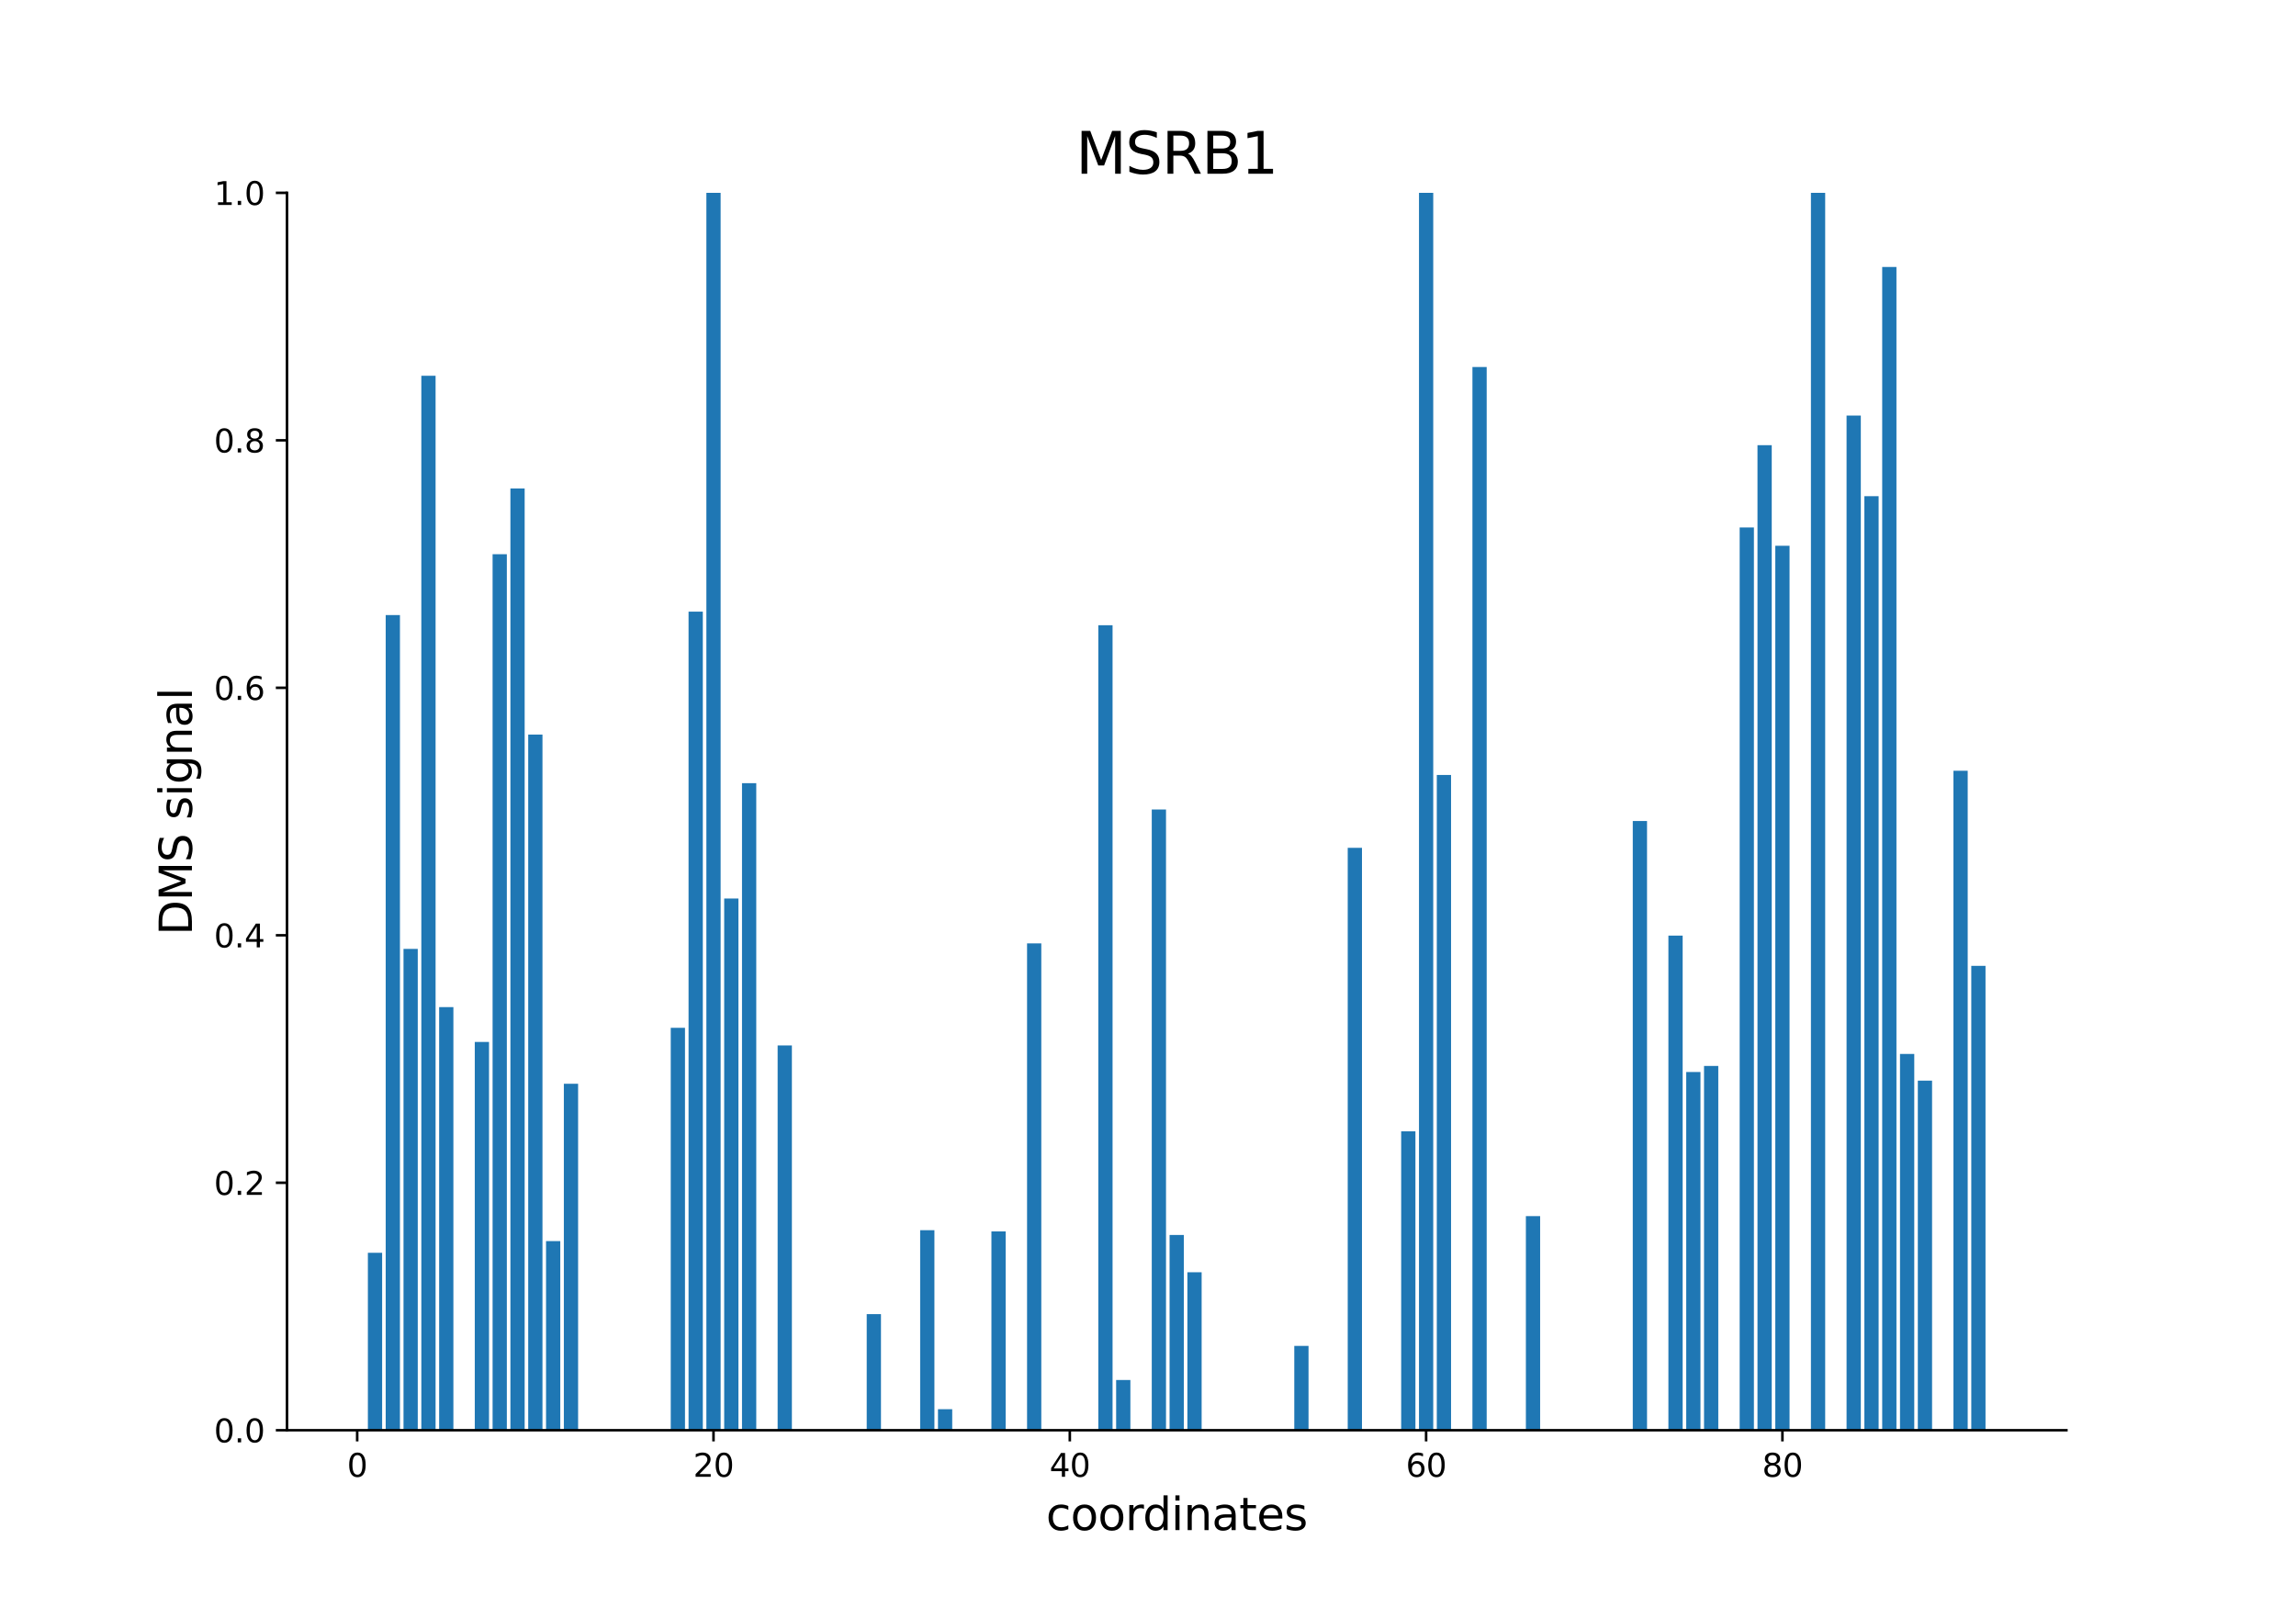 <?xml version="1.0" encoding="utf-8" standalone="no"?>
<!DOCTYPE svg PUBLIC "-//W3C//DTD SVG 1.1//EN"
  "http://www.w3.org/Graphics/SVG/1.1/DTD/svg11.dtd">
<svg xmlns:xlink="http://www.w3.org/1999/xlink" width="720pt" height="504pt" viewBox="0 0 720 504" xmlns="http://www.w3.org/2000/svg" version="1.1">
 <defs>
  <style type="text/css">*{stroke-linejoin: round; stroke-linecap: butt}</style>
 </defs>
 <g id="figure_1">
  <g id="patch_1">
   <path d="M 0 504 
L 720 504 
L 720 0 
L 0 0 
z
" style="fill: #ffffff"/>
  </g>
  <g id="axes_1">
   <g id="patch_2">
    <path d="M 90 448.56 
L 648 448.56 
L 648 60.48 
L 90 60.48 
z
" style="fill: #ffffff"/>
   </g>
   <g id="patch_3">
    <path d="M 115.364 448.56 
L 119.833 448.56 
L 119.833 392.909 
L 115.364 392.909 
z
" clip-path="url(#p8ce492a6ed)" style="fill: #1f77b4"/>
   </g>
   <g id="patch_4">
    <path d="M 120.95 448.56 
L 125.42 448.56 
L 125.42 192.898 
L 120.95 192.898 
z
" clip-path="url(#p8ce492a6ed)" style="fill: #1f77b4"/>
   </g>
   <g id="patch_5">
    <path d="M 126.537 448.56 
L 131.006 448.56 
L 131.006 297.597 
L 126.537 297.597 
z
" clip-path="url(#p8ce492a6ed)" style="fill: #1f77b4"/>
   </g>
   <g id="patch_6">
    <path d="M 132.124 448.56 
L 136.593 448.56 
L 136.593 117.847 
L 132.124 117.847 
z
" clip-path="url(#p8ce492a6ed)" style="fill: #1f77b4"/>
   </g>
   <g id="patch_7">
    <path d="M 137.71 448.56 
L 142.18 448.56 
L 142.18 315.858 
L 137.71 315.858 
z
" clip-path="url(#p8ce492a6ed)" style="fill: #1f77b4"/>
   </g>
   <g id="patch_8">
    <path d="M 148.884 448.56 
L 153.353 448.56 
L 153.353 326.791 
L 148.884 326.791 
z
" clip-path="url(#p8ce492a6ed)" style="fill: #1f77b4"/>
   </g>
   <g id="patch_9">
    <path d="M 154.471 448.56 
L 158.94 448.56 
L 158.94 173.809 
L 154.471 173.809 
z
" clip-path="url(#p8ce492a6ed)" style="fill: #1f77b4"/>
   </g>
   <g id="patch_10">
    <path d="M 160.057 448.56 
L 164.527 448.56 
L 164.527 153.2 
L 160.057 153.2 
z
" clip-path="url(#p8ce492a6ed)" style="fill: #1f77b4"/>
   </g>
   <g id="patch_11">
    <path d="M 165.644 448.56 
L 170.113 448.56 
L 170.113 230.374 
L 165.644 230.374 
z
" clip-path="url(#p8ce492a6ed)" style="fill: #1f77b4"/>
   </g>
   <g id="patch_12">
    <path d="M 171.231 448.56 
L 175.7 448.56 
L 175.7 389.238 
L 171.231 389.238 
z
" clip-path="url(#p8ce492a6ed)" style="fill: #1f77b4"/>
   </g>
   <g id="patch_13">
    <path d="M 176.817 448.56 
L 181.287 448.56 
L 181.287 339.899 
L 176.817 339.899 
z
" clip-path="url(#p8ce492a6ed)" style="fill: #1f77b4"/>
   </g>
   <g id="patch_14">
    <path d="M 210.338 448.56 
L 214.807 448.56 
L 214.807 322.346 
L 210.338 322.346 
z
" clip-path="url(#p8ce492a6ed)" style="fill: #1f77b4"/>
   </g>
   <g id="patch_15">
    <path d="M 215.924 448.56 
L 220.394 448.56 
L 220.394 191.834 
L 215.924 191.834 
z
" clip-path="url(#p8ce492a6ed)" style="fill: #1f77b4"/>
   </g>
   <g id="patch_16">
    <path d="M 221.511 448.56 
L 225.98 448.56 
L 225.98 60.48 
L 221.511 60.48 
z
" clip-path="url(#p8ce492a6ed)" style="fill: #1f77b4"/>
   </g>
   <g id="patch_17">
    <path d="M 227.098 448.56 
L 231.567 448.56 
L 231.567 281.801 
L 227.098 281.801 
z
" clip-path="url(#p8ce492a6ed)" style="fill: #1f77b4"/>
   </g>
   <g id="patch_18">
    <path d="M 232.684 448.56 
L 237.154 448.56 
L 237.154 245.618 
L 232.684 245.618 
z
" clip-path="url(#p8ce492a6ed)" style="fill: #1f77b4"/>
   </g>
   <g id="patch_19">
    <path d="M 243.858 448.56 
L 248.327 448.56 
L 248.327 327.886 
L 243.858 327.886 
z
" clip-path="url(#p8ce492a6ed)" style="fill: #1f77b4"/>
   </g>
   <g id="patch_20">
    <path d="M 271.791 448.56 
L 276.261 448.56 
L 276.261 412.156 
L 271.791 412.156 
z
" clip-path="url(#p8ce492a6ed)" style="fill: #1f77b4"/>
   </g>
   <g id="patch_21">
    <path d="M 288.551 448.56 
L 293.021 448.56 
L 293.021 385.827 
L 288.551 385.827 
z
" clip-path="url(#p8ce492a6ed)" style="fill: #1f77b4"/>
   </g>
   <g id="patch_22">
    <path d="M 294.138 448.56 
L 298.608 448.56 
L 298.608 441.963 
L 294.138 441.963 
z
" clip-path="url(#p8ce492a6ed)" style="fill: #1f77b4"/>
   </g>
   <g id="patch_23">
    <path d="M 310.898 448.56 
L 315.368 448.56 
L 315.368 386.206 
L 310.898 386.206 
z
" clip-path="url(#p8ce492a6ed)" style="fill: #1f77b4"/>
   </g>
   <g id="patch_24">
    <path d="M 322.072 448.56 
L 326.541 448.56 
L 326.541 295.88 
L 322.072 295.88 
z
" clip-path="url(#p8ce492a6ed)" style="fill: #1f77b4"/>
   </g>
   <g id="patch_25">
    <path d="M 344.419 448.56 
L 348.888 448.56 
L 348.888 196.096 
L 344.419 196.096 
z
" clip-path="url(#p8ce492a6ed)" style="fill: #1f77b4"/>
   </g>
   <g id="patch_26">
    <path d="M 350.005 448.56 
L 354.475 448.56 
L 354.475 432.798 
L 350.005 432.798 
z
" clip-path="url(#p8ce492a6ed)" style="fill: #1f77b4"/>
   </g>
   <g id="patch_27">
    <path d="M 361.179 448.56 
L 365.648 448.56 
L 365.648 253.879 
L 361.179 253.879 
z
" clip-path="url(#p8ce492a6ed)" style="fill: #1f77b4"/>
   </g>
   <g id="patch_28">
    <path d="M 366.765 448.56 
L 371.235 448.56 
L 371.235 387.317 
L 366.765 387.317 
z
" clip-path="url(#p8ce492a6ed)" style="fill: #1f77b4"/>
   </g>
   <g id="patch_29">
    <path d="M 372.352 448.56 
L 376.821 448.56 
L 376.821 399.019 
L 372.352 399.019 
z
" clip-path="url(#p8ce492a6ed)" style="fill: #1f77b4"/>
   </g>
   <g id="patch_30">
    <path d="M 389.112 448.56 
L 393.581 448.56 
L 393.581 448.56 
L 389.112 448.56 
z
" clip-path="url(#p8ce492a6ed)" style="fill: #1f77b4"/>
   </g>
   <g id="patch_31">
    <path d="M 405.872 448.56 
L 410.342 448.56 
L 410.342 422.114 
L 405.872 422.114 
z
" clip-path="url(#p8ce492a6ed)" style="fill: #1f77b4"/>
   </g>
   <g id="patch_32">
    <path d="M 422.632 448.56 
L 427.102 448.56 
L 427.102 265.906 
L 422.632 265.906 
z
" clip-path="url(#p8ce492a6ed)" style="fill: #1f77b4"/>
   </g>
   <g id="patch_33">
    <path d="M 439.392 448.56 
L 443.862 448.56 
L 443.862 354.809 
L 439.392 354.809 
z
" clip-path="url(#p8ce492a6ed)" style="fill: #1f77b4"/>
   </g>
   <g id="patch_34">
    <path d="M 444.979 448.56 
L 449.449 448.56 
L 449.449 60.48 
L 444.979 60.48 
z
" clip-path="url(#p8ce492a6ed)" style="fill: #1f77b4"/>
   </g>
   <g id="patch_35">
    <path d="M 450.566 448.56 
L 455.035 448.56 
L 455.035 243.049 
L 450.566 243.049 
z
" clip-path="url(#p8ce492a6ed)" style="fill: #1f77b4"/>
   </g>
   <g id="patch_36">
    <path d="M 461.739 448.56 
L 466.209 448.56 
L 466.209 115.104 
L 461.739 115.104 
z
" clip-path="url(#p8ce492a6ed)" style="fill: #1f77b4"/>
   </g>
   <g id="patch_37">
    <path d="M 478.499 448.56 
L 482.969 448.56 
L 482.969 381.405 
L 478.499 381.405 
z
" clip-path="url(#p8ce492a6ed)" style="fill: #1f77b4"/>
   </g>
   <g id="patch_38">
    <path d="M 512.02 448.56 
L 516.489 448.56 
L 516.489 257.497 
L 512.02 257.497 
z
" clip-path="url(#p8ce492a6ed)" style="fill: #1f77b4"/>
   </g>
   <g id="patch_39">
    <path d="M 523.193 448.56 
L 527.662 448.56 
L 527.662 293.436 
L 523.193 293.436 
z
" clip-path="url(#p8ce492a6ed)" style="fill: #1f77b4"/>
   </g>
   <g id="patch_40">
    <path d="M 528.78 448.56 
L 533.249 448.56 
L 533.249 336.213 
L 528.78 336.213 
z
" clip-path="url(#p8ce492a6ed)" style="fill: #1f77b4"/>
   </g>
   <g id="patch_41">
    <path d="M 534.366 448.56 
L 538.836 448.56 
L 538.836 334.316 
L 534.366 334.316 
z
" clip-path="url(#p8ce492a6ed)" style="fill: #1f77b4"/>
   </g>
   <g id="patch_42">
    <path d="M 545.54 448.56 
L 550.009 448.56 
L 550.009 165.435 
L 545.54 165.435 
z
" clip-path="url(#p8ce492a6ed)" style="fill: #1f77b4"/>
   </g>
   <g id="patch_43">
    <path d="M 551.127 448.56 
L 555.596 448.56 
L 555.596 139.629 
L 551.127 139.629 
z
" clip-path="url(#p8ce492a6ed)" style="fill: #1f77b4"/>
   </g>
   <g id="patch_44">
    <path d="M 556.713 448.56 
L 561.183 448.56 
L 561.183 171.168 
L 556.713 171.168 
z
" clip-path="url(#p8ce492a6ed)" style="fill: #1f77b4"/>
   </g>
   <g id="patch_45">
    <path d="M 567.887 448.56 
L 572.356 448.56 
L 572.356 60.48 
L 567.887 60.48 
z
" clip-path="url(#p8ce492a6ed)" style="fill: #1f77b4"/>
   </g>
   <g id="patch_46">
    <path d="M 579.06 448.56 
L 583.529 448.56 
L 583.529 130.321 
L 579.06 130.321 
z
" clip-path="url(#p8ce492a6ed)" style="fill: #1f77b4"/>
   </g>
   <g id="patch_47">
    <path d="M 584.647 448.56 
L 589.116 448.56 
L 589.116 155.624 
L 584.647 155.624 
z
" clip-path="url(#p8ce492a6ed)" style="fill: #1f77b4"/>
   </g>
   <g id="patch_48">
    <path d="M 590.233 448.56 
L 594.703 448.56 
L 594.703 83.731 
L 590.233 83.731 
z
" clip-path="url(#p8ce492a6ed)" style="fill: #1f77b4"/>
   </g>
   <g id="patch_49">
    <path d="M 595.82 448.56 
L 600.29 448.56 
L 600.29 330.547 
L 595.82 330.547 
z
" clip-path="url(#p8ce492a6ed)" style="fill: #1f77b4"/>
   </g>
   <g id="patch_50">
    <path d="M 601.407 448.56 
L 605.876 448.56 
L 605.876 338.918 
L 601.407 338.918 
z
" clip-path="url(#p8ce492a6ed)" style="fill: #1f77b4"/>
   </g>
   <g id="patch_51">
    <path d="M 612.58 448.56 
L 617.05 448.56 
L 617.05 241.73 
L 612.58 241.73 
z
" clip-path="url(#p8ce492a6ed)" style="fill: #1f77b4"/>
   </g>
   <g id="patch_52">
    <path d="M 618.167 448.56 
L 622.636 448.56 
L 622.636 302.919 
L 618.167 302.919 
z
" clip-path="url(#p8ce492a6ed)" style="fill: #1f77b4"/>
   </g>
   <g id="matplotlib.axis_1">
    <g id="xtick_1">
     <g id="line2d_1">
      <defs>
       <path id="m20763bafcc" d="M 0 0 
L 0 3.5 
" style="stroke: #000000; stroke-width: 0.8"/>
      </defs>
      <g>
       <use xlink:href="#m20763bafcc" x="112.012" y="448.56" style="stroke: #000000; stroke-width: 0.8"/>
      </g>
     </g>
     <g id="text_1">
      <!-- 0 -->
      <g transform="translate(108.83 463.158) scale(0.1 -0.1)">
       <defs>
        <path id="DejaVuSans-30" d="M 2034 4250 
Q 1547 4250 1301 3770 
Q 1056 3291 1056 2328 
Q 1056 1369 1301 889 
Q 1547 409 2034 409 
Q 2525 409 2770 889 
Q 3016 1369 3016 2328 
Q 3016 3291 2770 3770 
Q 2525 4250 2034 4250 
z
M 2034 4750 
Q 2819 4750 3233 4129 
Q 3647 3509 3647 2328 
Q 3647 1150 3233 529 
Q 2819 -91 2034 -91 
Q 1250 -91 836 529 
Q 422 1150 422 2328 
Q 422 3509 836 4129 
Q 1250 4750 2034 4750 
z
" transform="scale(0.016)"/>
       </defs>
       <use xlink:href="#DejaVuSans-30"/>
      </g>
     </g>
    </g>
    <g id="xtick_2">
     <g id="line2d_2">
      <g>
       <use xlink:href="#m20763bafcc" x="223.746" y="448.56" style="stroke: #000000; stroke-width: 0.8"/>
      </g>
     </g>
     <g id="text_2">
      <!-- 20 -->
      <g transform="translate(217.383 463.158) scale(0.1 -0.1)">
       <defs>
        <path id="DejaVuSans-32" d="M 1228 531 
L 3431 531 
L 3431 0 
L 469 0 
L 469 531 
Q 828 903 1448 1529 
Q 2069 2156 2228 2338 
Q 2531 2678 2651 2914 
Q 2772 3150 2772 3378 
Q 2772 3750 2511 3984 
Q 2250 4219 1831 4219 
Q 1534 4219 1204 4116 
Q 875 4013 500 3803 
L 500 4441 
Q 881 4594 1212 4672 
Q 1544 4750 1819 4750 
Q 2544 4750 2975 4387 
Q 3406 4025 3406 3419 
Q 3406 3131 3298 2873 
Q 3191 2616 2906 2266 
Q 2828 2175 2409 1742 
Q 1991 1309 1228 531 
z
" transform="scale(0.016)"/>
       </defs>
       <use xlink:href="#DejaVuSans-32"/>
       <use xlink:href="#DejaVuSans-30" x="63.623"/>
      </g>
     </g>
    </g>
    <g id="xtick_3">
     <g id="line2d_3">
      <g>
       <use xlink:href="#m20763bafcc" x="335.48" y="448.56" style="stroke: #000000; stroke-width: 0.8"/>
      </g>
     </g>
     <g id="text_3">
      <!-- 40 -->
      <g transform="translate(329.117 463.158) scale(0.1 -0.1)">
       <defs>
        <path id="DejaVuSans-34" d="M 2419 4116 
L 825 1625 
L 2419 1625 
L 2419 4116 
z
M 2253 4666 
L 3047 4666 
L 3047 1625 
L 3713 1625 
L 3713 1100 
L 3047 1100 
L 3047 0 
L 2419 0 
L 2419 1100 
L 313 1100 
L 313 1709 
L 2253 4666 
z
" transform="scale(0.016)"/>
       </defs>
       <use xlink:href="#DejaVuSans-34"/>
       <use xlink:href="#DejaVuSans-30" x="63.623"/>
      </g>
     </g>
    </g>
    <g id="xtick_4">
     <g id="line2d_4">
      <g>
       <use xlink:href="#m20763bafcc" x="447.214" y="448.56" style="stroke: #000000; stroke-width: 0.8"/>
      </g>
     </g>
     <g id="text_4">
      <!-- 60 -->
      <g transform="translate(440.851 463.158) scale(0.1 -0.1)">
       <defs>
        <path id="DejaVuSans-36" d="M 2113 2584 
Q 1688 2584 1439 2293 
Q 1191 2003 1191 1497 
Q 1191 994 1439 701 
Q 1688 409 2113 409 
Q 2538 409 2786 701 
Q 3034 994 3034 1497 
Q 3034 2003 2786 2293 
Q 2538 2584 2113 2584 
z
M 3366 4563 
L 3366 3988 
Q 3128 4100 2886 4159 
Q 2644 4219 2406 4219 
Q 1781 4219 1451 3797 
Q 1122 3375 1075 2522 
Q 1259 2794 1537 2939 
Q 1816 3084 2150 3084 
Q 2853 3084 3261 2657 
Q 3669 2231 3669 1497 
Q 3669 778 3244 343 
Q 2819 -91 2113 -91 
Q 1303 -91 875 529 
Q 447 1150 447 2328 
Q 447 3434 972 4092 
Q 1497 4750 2381 4750 
Q 2619 4750 2861 4703 
Q 3103 4656 3366 4563 
z
" transform="scale(0.016)"/>
       </defs>
       <use xlink:href="#DejaVuSans-36"/>
       <use xlink:href="#DejaVuSans-30" x="63.623"/>
      </g>
     </g>
    </g>
    <g id="xtick_5">
     <g id="line2d_5">
      <g>
       <use xlink:href="#m20763bafcc" x="558.948" y="448.56" style="stroke: #000000; stroke-width: 0.8"/>
      </g>
     </g>
     <g id="text_5">
      <!-- 80 -->
      <g transform="translate(552.585 463.158) scale(0.1 -0.1)">
       <defs>
        <path id="DejaVuSans-38" d="M 2034 2216 
Q 1584 2216 1326 1975 
Q 1069 1734 1069 1313 
Q 1069 891 1326 650 
Q 1584 409 2034 409 
Q 2484 409 2743 651 
Q 3003 894 3003 1313 
Q 3003 1734 2745 1975 
Q 2488 2216 2034 2216 
z
M 1403 2484 
Q 997 2584 770 2862 
Q 544 3141 544 3541 
Q 544 4100 942 4425 
Q 1341 4750 2034 4750 
Q 2731 4750 3128 4425 
Q 3525 4100 3525 3541 
Q 3525 3141 3298 2862 
Q 3072 2584 2669 2484 
Q 3125 2378 3379 2068 
Q 3634 1759 3634 1313 
Q 3634 634 3220 271 
Q 2806 -91 2034 -91 
Q 1263 -91 848 271 
Q 434 634 434 1313 
Q 434 1759 690 2068 
Q 947 2378 1403 2484 
z
M 1172 3481 
Q 1172 3119 1398 2916 
Q 1625 2713 2034 2713 
Q 2441 2713 2670 2916 
Q 2900 3119 2900 3481 
Q 2900 3844 2670 4047 
Q 2441 4250 2034 4250 
Q 1625 4250 1398 4047 
Q 1172 3844 1172 3481 
z
" transform="scale(0.016)"/>
       </defs>
       <use xlink:href="#DejaVuSans-38"/>
       <use xlink:href="#DejaVuSans-30" x="63.623"/>
      </g>
     </g>
    </g>
    <g id="text_6">
     <!-- coordinates -->
     <g transform="translate(328.017 479.876) scale(0.14 -0.14)">
      <defs>
       <path id="DejaVuSans-63" d="M 3122 3366 
L 3122 2828 
Q 2878 2963 2633 3030 
Q 2388 3097 2138 3097 
Q 1578 3097 1268 2742 
Q 959 2388 959 1747 
Q 959 1106 1268 751 
Q 1578 397 2138 397 
Q 2388 397 2633 464 
Q 2878 531 3122 666 
L 3122 134 
Q 2881 22 2623 -34 
Q 2366 -91 2075 -91 
Q 1284 -91 818 406 
Q 353 903 353 1747 
Q 353 2603 823 3093 
Q 1294 3584 2113 3584 
Q 2378 3584 2631 3529 
Q 2884 3475 3122 3366 
z
" transform="scale(0.016)"/>
       <path id="DejaVuSans-6f" d="M 1959 3097 
Q 1497 3097 1228 2736 
Q 959 2375 959 1747 
Q 959 1119 1226 758 
Q 1494 397 1959 397 
Q 2419 397 2687 759 
Q 2956 1122 2956 1747 
Q 2956 2369 2687 2733 
Q 2419 3097 1959 3097 
z
M 1959 3584 
Q 2709 3584 3137 3096 
Q 3566 2609 3566 1747 
Q 3566 888 3137 398 
Q 2709 -91 1959 -91 
Q 1206 -91 779 398 
Q 353 888 353 1747 
Q 353 2609 779 3096 
Q 1206 3584 1959 3584 
z
" transform="scale(0.016)"/>
       <path id="DejaVuSans-72" d="M 2631 2963 
Q 2534 3019 2420 3045 
Q 2306 3072 2169 3072 
Q 1681 3072 1420 2755 
Q 1159 2438 1159 1844 
L 1159 0 
L 581 0 
L 581 3500 
L 1159 3500 
L 1159 2956 
Q 1341 3275 1631 3429 
Q 1922 3584 2338 3584 
Q 2397 3584 2469 3576 
Q 2541 3569 2628 3553 
L 2631 2963 
z
" transform="scale(0.016)"/>
       <path id="DejaVuSans-64" d="M 2906 2969 
L 2906 4863 
L 3481 4863 
L 3481 0 
L 2906 0 
L 2906 525 
Q 2725 213 2448 61 
Q 2172 -91 1784 -91 
Q 1150 -91 751 415 
Q 353 922 353 1747 
Q 353 2572 751 3078 
Q 1150 3584 1784 3584 
Q 2172 3584 2448 3432 
Q 2725 3281 2906 2969 
z
M 947 1747 
Q 947 1113 1208 752 
Q 1469 391 1925 391 
Q 2381 391 2643 752 
Q 2906 1113 2906 1747 
Q 2906 2381 2643 2742 
Q 2381 3103 1925 3103 
Q 1469 3103 1208 2742 
Q 947 2381 947 1747 
z
" transform="scale(0.016)"/>
       <path id="DejaVuSans-69" d="M 603 3500 
L 1178 3500 
L 1178 0 
L 603 0 
L 603 3500 
z
M 603 4863 
L 1178 4863 
L 1178 4134 
L 603 4134 
L 603 4863 
z
" transform="scale(0.016)"/>
       <path id="DejaVuSans-6e" d="M 3513 2113 
L 3513 0 
L 2938 0 
L 2938 2094 
Q 2938 2591 2744 2837 
Q 2550 3084 2163 3084 
Q 1697 3084 1428 2787 
Q 1159 2491 1159 1978 
L 1159 0 
L 581 0 
L 581 3500 
L 1159 3500 
L 1159 2956 
Q 1366 3272 1645 3428 
Q 1925 3584 2291 3584 
Q 2894 3584 3203 3211 
Q 3513 2838 3513 2113 
z
" transform="scale(0.016)"/>
       <path id="DejaVuSans-61" d="M 2194 1759 
Q 1497 1759 1228 1600 
Q 959 1441 959 1056 
Q 959 750 1161 570 
Q 1363 391 1709 391 
Q 2188 391 2477 730 
Q 2766 1069 2766 1631 
L 2766 1759 
L 2194 1759 
z
M 3341 1997 
L 3341 0 
L 2766 0 
L 2766 531 
Q 2569 213 2275 61 
Q 1981 -91 1556 -91 
Q 1019 -91 701 211 
Q 384 513 384 1019 
Q 384 1609 779 1909 
Q 1175 2209 1959 2209 
L 2766 2209 
L 2766 2266 
Q 2766 2663 2505 2880 
Q 2244 3097 1772 3097 
Q 1472 3097 1187 3025 
Q 903 2953 641 2809 
L 641 3341 
Q 956 3463 1253 3523 
Q 1550 3584 1831 3584 
Q 2591 3584 2966 3190 
Q 3341 2797 3341 1997 
z
" transform="scale(0.016)"/>
       <path id="DejaVuSans-74" d="M 1172 4494 
L 1172 3500 
L 2356 3500 
L 2356 3053 
L 1172 3053 
L 1172 1153 
Q 1172 725 1289 603 
Q 1406 481 1766 481 
L 2356 481 
L 2356 0 
L 1766 0 
Q 1100 0 847 248 
Q 594 497 594 1153 
L 594 3053 
L 172 3053 
L 172 3500 
L 594 3500 
L 594 4494 
L 1172 4494 
z
" transform="scale(0.016)"/>
       <path id="DejaVuSans-65" d="M 3597 1894 
L 3597 1613 
L 953 1613 
Q 991 1019 1311 708 
Q 1631 397 2203 397 
Q 2534 397 2845 478 
Q 3156 559 3463 722 
L 3463 178 
Q 3153 47 2828 -22 
Q 2503 -91 2169 -91 
Q 1331 -91 842 396 
Q 353 884 353 1716 
Q 353 2575 817 3079 
Q 1281 3584 2069 3584 
Q 2775 3584 3186 3129 
Q 3597 2675 3597 1894 
z
M 3022 2063 
Q 3016 2534 2758 2815 
Q 2500 3097 2075 3097 
Q 1594 3097 1305 2825 
Q 1016 2553 972 2059 
L 3022 2063 
z
" transform="scale(0.016)"/>
       <path id="DejaVuSans-73" d="M 2834 3397 
L 2834 2853 
Q 2591 2978 2328 3040 
Q 2066 3103 1784 3103 
Q 1356 3103 1142 2972 
Q 928 2841 928 2578 
Q 928 2378 1081 2264 
Q 1234 2150 1697 2047 
L 1894 2003 
Q 2506 1872 2764 1633 
Q 3022 1394 3022 966 
Q 3022 478 2636 193 
Q 2250 -91 1575 -91 
Q 1294 -91 989 -36 
Q 684 19 347 128 
L 347 722 
Q 666 556 975 473 
Q 1284 391 1588 391 
Q 1994 391 2212 530 
Q 2431 669 2431 922 
Q 2431 1156 2273 1281 
Q 2116 1406 1581 1522 
L 1381 1569 
Q 847 1681 609 1914 
Q 372 2147 372 2553 
Q 372 3047 722 3315 
Q 1072 3584 1716 3584 
Q 2034 3584 2315 3537 
Q 2597 3491 2834 3397 
z
" transform="scale(0.016)"/>
      </defs>
      <use xlink:href="#DejaVuSans-63"/>
      <use xlink:href="#DejaVuSans-6f" x="54.98"/>
      <use xlink:href="#DejaVuSans-6f" x="116.162"/>
      <use xlink:href="#DejaVuSans-72" x="177.344"/>
      <use xlink:href="#DejaVuSans-64" x="216.707"/>
      <use xlink:href="#DejaVuSans-69" x="280.184"/>
      <use xlink:href="#DejaVuSans-6e" x="307.967"/>
      <use xlink:href="#DejaVuSans-61" x="371.346"/>
      <use xlink:href="#DejaVuSans-74" x="432.625"/>
      <use xlink:href="#DejaVuSans-65" x="471.834"/>
      <use xlink:href="#DejaVuSans-73" x="533.357"/>
     </g>
    </g>
   </g>
   <g id="matplotlib.axis_2">
    <g id="ytick_1">
     <g id="line2d_6">
      <defs>
       <path id="m5ccd6bca32" d="M 0 0 
L -3.5 0 
" style="stroke: #000000; stroke-width: 0.8"/>
      </defs>
      <g>
       <use xlink:href="#m5ccd6bca32" x="90" y="448.56" style="stroke: #000000; stroke-width: 0.8"/>
      </g>
     </g>
     <g id="text_7">
      <!-- 0.0 -->
      <g transform="translate(67.097 452.359) scale(0.1 -0.1)">
       <defs>
        <path id="DejaVuSans-2e" d="M 684 794 
L 1344 794 
L 1344 0 
L 684 0 
L 684 794 
z
" transform="scale(0.016)"/>
       </defs>
       <use xlink:href="#DejaVuSans-30"/>
       <use xlink:href="#DejaVuSans-2e" x="63.623"/>
       <use xlink:href="#DejaVuSans-30" x="95.41"/>
      </g>
     </g>
    </g>
    <g id="ytick_2">
     <g id="line2d_7">
      <g>
       <use xlink:href="#m5ccd6bca32" x="90" y="370.944" style="stroke: #000000; stroke-width: 0.8"/>
      </g>
     </g>
     <g id="text_8">
      <!-- 0.2 -->
      <g transform="translate(67.097 374.743) scale(0.1 -0.1)">
       <use xlink:href="#DejaVuSans-30"/>
       <use xlink:href="#DejaVuSans-2e" x="63.623"/>
       <use xlink:href="#DejaVuSans-32" x="95.41"/>
      </g>
     </g>
    </g>
    <g id="ytick_3">
     <g id="line2d_8">
      <g>
       <use xlink:href="#m5ccd6bca32" x="90" y="293.328" style="stroke: #000000; stroke-width: 0.8"/>
      </g>
     </g>
     <g id="text_9">
      <!-- 0.4 -->
      <g transform="translate(67.097 297.127) scale(0.1 -0.1)">
       <use xlink:href="#DejaVuSans-30"/>
       <use xlink:href="#DejaVuSans-2e" x="63.623"/>
       <use xlink:href="#DejaVuSans-34" x="95.41"/>
      </g>
     </g>
    </g>
    <g id="ytick_4">
     <g id="line2d_9">
      <g>
       <use xlink:href="#m5ccd6bca32" x="90" y="215.712" style="stroke: #000000; stroke-width: 0.8"/>
      </g>
     </g>
     <g id="text_10">
      <!-- 0.6 -->
      <g transform="translate(67.097 219.511) scale(0.1 -0.1)">
       <use xlink:href="#DejaVuSans-30"/>
       <use xlink:href="#DejaVuSans-2e" x="63.623"/>
       <use xlink:href="#DejaVuSans-36" x="95.41"/>
      </g>
     </g>
    </g>
    <g id="ytick_5">
     <g id="line2d_10">
      <g>
       <use xlink:href="#m5ccd6bca32" x="90" y="138.096" style="stroke: #000000; stroke-width: 0.8"/>
      </g>
     </g>
     <g id="text_11">
      <!-- 0.8 -->
      <g transform="translate(67.097 141.895) scale(0.1 -0.1)">
       <use xlink:href="#DejaVuSans-30"/>
       <use xlink:href="#DejaVuSans-2e" x="63.623"/>
       <use xlink:href="#DejaVuSans-38" x="95.41"/>
      </g>
     </g>
    </g>
    <g id="ytick_6">
     <g id="line2d_11">
      <g>
       <use xlink:href="#m5ccd6bca32" x="90" y="60.48" style="stroke: #000000; stroke-width: 0.8"/>
      </g>
     </g>
     <g id="text_12">
      <!-- 1.0 -->
      <g transform="translate(67.097 64.279) scale(0.1 -0.1)">
       <defs>
        <path id="DejaVuSans-31" d="M 794 531 
L 1825 531 
L 1825 4091 
L 703 3866 
L 703 4441 
L 1819 4666 
L 2450 4666 
L 2450 531 
L 3481 531 
L 3481 0 
L 794 0 
L 794 531 
z
" transform="scale(0.016)"/>
       </defs>
       <use xlink:href="#DejaVuSans-31"/>
       <use xlink:href="#DejaVuSans-2e" x="63.623"/>
       <use xlink:href="#DejaVuSans-30" x="95.41"/>
      </g>
     </g>
    </g>
    <g id="text_13">
     <!-- DMS signal -->
     <g transform="translate(60.185 293.324) rotate(-90) scale(0.14 -0.14)">
      <defs>
       <path id="DejaVuSans-44" d="M 1259 4147 
L 1259 519 
L 2022 519 
Q 2988 519 3436 956 
Q 3884 1394 3884 2338 
Q 3884 3275 3436 3711 
Q 2988 4147 2022 4147 
L 1259 4147 
z
M 628 4666 
L 1925 4666 
Q 3281 4666 3915 4102 
Q 4550 3538 4550 2338 
Q 4550 1131 3912 565 
Q 3275 0 1925 0 
L 628 0 
L 628 4666 
z
" transform="scale(0.016)"/>
       <path id="DejaVuSans-4d" d="M 628 4666 
L 1569 4666 
L 2759 1491 
L 3956 4666 
L 4897 4666 
L 4897 0 
L 4281 0 
L 4281 4097 
L 3078 897 
L 2444 897 
L 1241 4097 
L 1241 0 
L 628 0 
L 628 4666 
z
" transform="scale(0.016)"/>
       <path id="DejaVuSans-53" d="M 3425 4513 
L 3425 3897 
Q 3066 4069 2747 4153 
Q 2428 4238 2131 4238 
Q 1616 4238 1336 4038 
Q 1056 3838 1056 3469 
Q 1056 3159 1242 3001 
Q 1428 2844 1947 2747 
L 2328 2669 
Q 3034 2534 3370 2195 
Q 3706 1856 3706 1288 
Q 3706 609 3251 259 
Q 2797 -91 1919 -91 
Q 1588 -91 1214 -16 
Q 841 59 441 206 
L 441 856 
Q 825 641 1194 531 
Q 1563 422 1919 422 
Q 2459 422 2753 634 
Q 3047 847 3047 1241 
Q 3047 1584 2836 1778 
Q 2625 1972 2144 2069 
L 1759 2144 
Q 1053 2284 737 2584 
Q 422 2884 422 3419 
Q 422 4038 858 4394 
Q 1294 4750 2059 4750 
Q 2388 4750 2728 4690 
Q 3069 4631 3425 4513 
z
" transform="scale(0.016)"/>
       <path id="DejaVuSans-20" transform="scale(0.016)"/>
       <path id="DejaVuSans-67" d="M 2906 1791 
Q 2906 2416 2648 2759 
Q 2391 3103 1925 3103 
Q 1463 3103 1205 2759 
Q 947 2416 947 1791 
Q 947 1169 1205 825 
Q 1463 481 1925 481 
Q 2391 481 2648 825 
Q 2906 1169 2906 1791 
z
M 3481 434 
Q 3481 -459 3084 -895 
Q 2688 -1331 1869 -1331 
Q 1566 -1331 1297 -1286 
Q 1028 -1241 775 -1147 
L 775 -588 
Q 1028 -725 1275 -790 
Q 1522 -856 1778 -856 
Q 2344 -856 2625 -561 
Q 2906 -266 2906 331 
L 2906 616 
Q 2728 306 2450 153 
Q 2172 0 1784 0 
Q 1141 0 747 490 
Q 353 981 353 1791 
Q 353 2603 747 3093 
Q 1141 3584 1784 3584 
Q 2172 3584 2450 3431 
Q 2728 3278 2906 2969 
L 2906 3500 
L 3481 3500 
L 3481 434 
z
" transform="scale(0.016)"/>
       <path id="DejaVuSans-6c" d="M 603 4863 
L 1178 4863 
L 1178 0 
L 603 0 
L 603 4863 
z
" transform="scale(0.016)"/>
      </defs>
      <use xlink:href="#DejaVuSans-44"/>
      <use xlink:href="#DejaVuSans-4d" x="77.002"/>
      <use xlink:href="#DejaVuSans-53" x="163.281"/>
      <use xlink:href="#DejaVuSans-20" x="226.758"/>
      <use xlink:href="#DejaVuSans-73" x="258.545"/>
      <use xlink:href="#DejaVuSans-69" x="310.645"/>
      <use xlink:href="#DejaVuSans-67" x="338.428"/>
      <use xlink:href="#DejaVuSans-6e" x="401.904"/>
      <use xlink:href="#DejaVuSans-61" x="465.283"/>
      <use xlink:href="#DejaVuSans-6c" x="526.562"/>
     </g>
    </g>
   </g>
   <g id="patch_53">
    <path d="M 90 448.56 
L 90 60.48 
" style="fill: none; stroke: #000000; stroke-width: 0.8; stroke-linejoin: miter; stroke-linecap: square"/>
   </g>
   <g id="patch_54">
    <path d="M 90 448.56 
L 648 448.56 
" style="fill: none; stroke: #000000; stroke-width: 0.8; stroke-linejoin: miter; stroke-linecap: square"/>
   </g>
   <g id="text_14">
    <!-- MSRB1 -->
    <g transform="translate(337.366 54.48) scale(0.18 -0.18)">
     <defs>
      <path id="DejaVuSans-52" d="M 2841 2188 
Q 3044 2119 3236 1894 
Q 3428 1669 3622 1275 
L 4263 0 
L 3584 0 
L 2988 1197 
Q 2756 1666 2539 1819 
Q 2322 1972 1947 1972 
L 1259 1972 
L 1259 0 
L 628 0 
L 628 4666 
L 2053 4666 
Q 2853 4666 3247 4331 
Q 3641 3997 3641 3322 
Q 3641 2881 3436 2590 
Q 3231 2300 2841 2188 
z
M 1259 4147 
L 1259 2491 
L 2053 2491 
Q 2509 2491 2742 2702 
Q 2975 2913 2975 3322 
Q 2975 3731 2742 3939 
Q 2509 4147 2053 4147 
L 1259 4147 
z
" transform="scale(0.016)"/>
      <path id="DejaVuSans-42" d="M 1259 2228 
L 1259 519 
L 2272 519 
Q 2781 519 3026 730 
Q 3272 941 3272 1375 
Q 3272 1813 3026 2020 
Q 2781 2228 2272 2228 
L 1259 2228 
z
M 1259 4147 
L 1259 2741 
L 2194 2741 
Q 2656 2741 2882 2914 
Q 3109 3088 3109 3444 
Q 3109 3797 2882 3972 
Q 2656 4147 2194 4147 
L 1259 4147 
z
M 628 4666 
L 2241 4666 
Q 2963 4666 3353 4366 
Q 3744 4066 3744 3513 
Q 3744 3084 3544 2831 
Q 3344 2578 2956 2516 
Q 3422 2416 3680 2098 
Q 3938 1781 3938 1306 
Q 3938 681 3513 340 
Q 3088 0 2303 0 
L 628 0 
L 628 4666 
z
" transform="scale(0.016)"/>
     </defs>
     <use xlink:href="#DejaVuSans-4d"/>
     <use xlink:href="#DejaVuSans-53" x="86.279"/>
     <use xlink:href="#DejaVuSans-52" x="149.756"/>
     <use xlink:href="#DejaVuSans-42" x="219.238"/>
     <use xlink:href="#DejaVuSans-31" x="287.842"/>
    </g>
   </g>
  </g>
 </g>
 <defs>
  <clipPath id="p8ce492a6ed">
   <rect x="90" y="60.48" width="558" height="388.08"/>
  </clipPath>
 </defs>
</svg>
